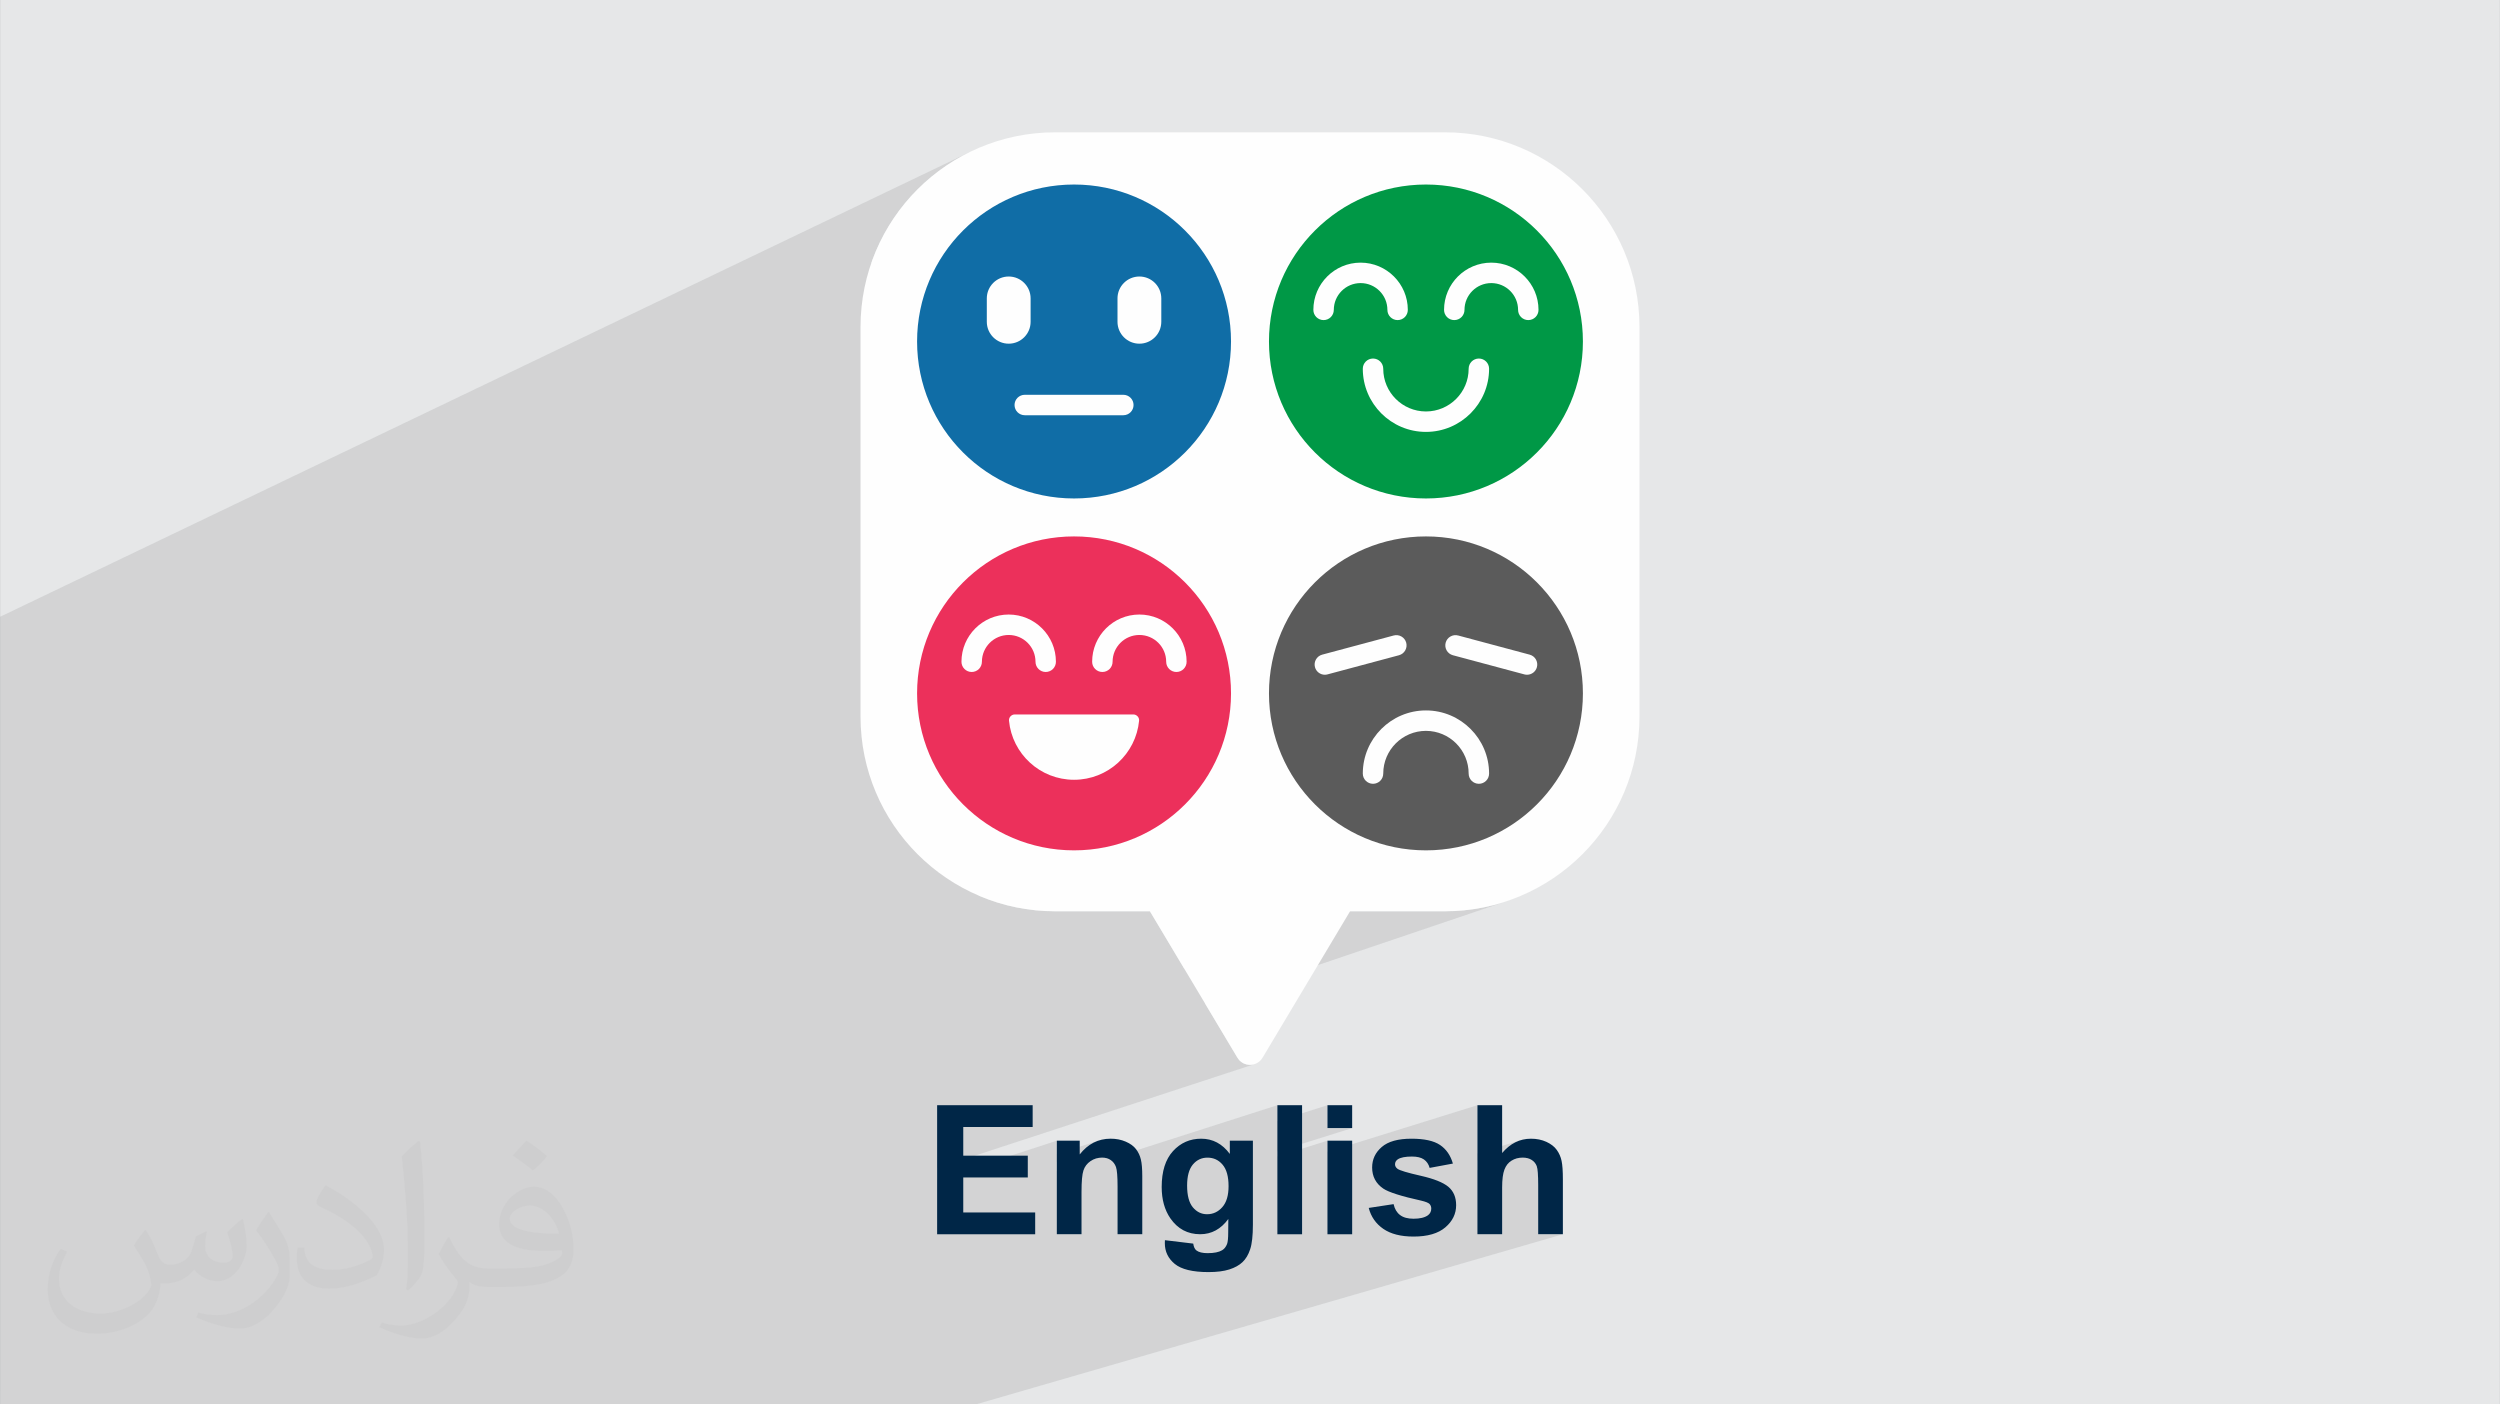 <?xml version="1.0" encoding="UTF-8"?>
<!DOCTYPE svg PUBLIC "-//W3C//DTD SVG 1.0//EN" "http://www.w3.org/TR/2001/REC-SVG-20010904/DTD/svg10.dtd">
<!-- Creator: CorelDRAW -->
<svg xmlns="http://www.w3.org/2000/svg" xml:space="preserve" width="3.708in" height="2.083in" version="1.0" style="shape-rendering:geometricPrecision; text-rendering:geometricPrecision; image-rendering:optimizeQuality; fill-rule:evenodd; clip-rule:evenodd"
viewBox="0 0 3702.73 2080.18"
 xmlns:xlink="http://www.w3.org/1999/xlink"
 xmlns:xodm="http://www.corel.com/coreldraw/odm/2003">
 <rect x="0" y="0" width="3702.73" height="2080.18" fill="#808080" stroke="none"/>
 <defs>
  <style type="text/css">
   <![CDATA[
    .fil0 {fill:#E6E7E8}
    .fil3 {fill:#FEFEFE;fill-rule:nonzero}
    .fil7 {fill:#5B5B5B;fill-rule:nonzero}
    .fil5 {fill:#009846;fill-rule:nonzero}
    .fil8 {fill:#002647;fill-rule:nonzero}
    .fil4 {fill:#106DA6;fill-rule:nonzero}
    .fil6 {fill:#EC305B;fill-rule:nonzero}
    .fil2 {fill:#373435;fill-opacity:0.031}
    .fil1 {fill:#2B2A29;fill-opacity:0.102}
   ]]>
  </style>
 </defs>
 <g id="Layer_x0020_1">
  <path class="fil0" d="M-0 0l3702.73 0 0 2080.18 -3702.73 0 0 -2080.18z"/>
  <path class="fil1" d="M-0 2059.67l0 -20.52 0 -84.92 0 -22.07 0 -19.86 0 -54.62 0 -94.97 0 -5.63 0 -1.85 0 -9.5 0 -0.78 0 -13.61 0 -58 0 -0.9 0 -0 0 -17.43 0 -3.07 0 -5.57 0 -8.65 0 -0.94 0 -17.67 0 -9.18 0 -0.85 0 -0.11 0 -2.38 0 -15.49 0 -11.68 0 -6.53 0 -0.99 0 -0 0 -18.12 0 -9.76 0 -2.65 0 -27.78 0 -18.77 0 -56.93 0 -14.47 0 -26.4 0 -8.09 0 -31.2 0 -1.07 0 -17.34 0 -8.48 0 -1.12 0 -9.86 0 -1.09 0 -17.58 0 -7.57 0 -2.89 0 -14.1 0 -12.57 0 -5.87 0 -5.68 0 -2.49 0 -0.21 0 -38.77 0 -6.85 0 -11.23 0 -10.81 0 -1.62 0 -2.63 0 -13.28 0 -26.71 0 -29.46 0 -17.72 0 -19.5 0 -75.51 0 -82.16 1437.87 -689.15 -12.44 6.37 -12.08 6.95 -11.7 7.5 -11.31 8.04 -10.9 8.56 -10.47 9.07 -10.02 9.55 -9.55 10.02 -9.07 10.47 -8.56 10.9 -8.04 11.31 -7.5 11.7 -6.95 12.08 -6.37 12.44 -5.78 12.78 -5.17 13.1 -1.58 4.69 199.56 -93.69 10.3 -4.65 10.56 -4.16 10.8 -3.66 11.03 -3.13 11.25 -2.59 11.45 -2.05 11.64 -1.48 11.8 -0.9 11.97 -0.3 11.97 0.3 11.8 0.9 11.64 1.48 11.45 2.05 11.25 2.59 11.03 3.13 10.81 3.66 10.55 4.16 10.3 4.65 10.02 5.13 9.74 5.6 9.43 6.05 9.12 6.48 8.78 6.9 8.44 7.31 8.07 7.7 7.7 8.07 7.31 8.44 6.9 8.79 6.48 9.11 6.05 9.43 4.46 7.75 227.43 -101.41 10.56 -4.16 10.8 -3.66 11.03 -3.13 11.25 -2.59 11.45 -2.05 11.64 -1.48 11.8 -0.9 11.97 -0.3 11.97 0.3 11.8 0.9 11.64 1.48 11.45 2.05 11.25 2.59 11.03 3.13 10.81 3.66 10.55 4.16 10.3 4.65 10.02 5.13 9.74 5.6 9.43 6.05 9.12 6.48 8.78 6.9 8.44 7.31 8.07 7.7 7.7 8.07 7.31 8.44 6.9 8.79 6.48 9.11 6.05 9.43 5.6 9.74 5.13 10.02 4.65 10.3 4.16 10.56 3.66 10.8 3.13 11.03 2.59 11.25 2.05 11.45 1.48 11.64 0.9 11.8 0.3 11.97 -0.3 11.97 -0.9 11.8 -1.48 11.64 -2.05 11.45 -2.59 11.25 -3.13 11.03 -3.66 10.8 -0.34 0.87 881.96 1493.56 -881.96 -1493.56 -3.82 9.69 -4.65 10.3 -5.13 10.02 -5.6 9.74 -6.05 9.43 -6.48 9.11 -6.9 8.79 -7.31 8.44 -7.7 8.07 -8.07 7.7 -8.44 7.31 -8.78 6.9 -9.12 6.48 -9.43 6.05 -9.74 5.6 -10.02 5.13 -10.3 4.65 -27.86 11.08 924.72 1349.06 -924.72 -1349.06 -396.84 157.83 5.76 8.1 6.05 9.43 5.6 9.74 5.13 10.02 4.65 10.3 4.16 10.56 3.66 10.8 3.13 11.03 2.59 11.25 2.05 11.45 1.48 11.64 0.9 11.8 0.3 11.97 -0.22 8.69 124.58 -47.53 0.87 2.43 1.23 2.19 1.55 1.92 1.82 1.62 2.05 1.31 2.23 0.97 2.38 0.6 2.47 0.2 -140.43 53.35 -1.23 9.67 -2.05 11.45 -2.59 11.25 -3.13 11.03 -3.66 10.81 -4.16 10.55 -4.65 10.3 -5.13 10.02 -5.6 9.74 -6.05 9.43 -6.48 9.12 -6.9 8.78 -7.31 8.44 -7.7 8.07 -8.07 7.7 -8.44 7.31 -8.78 6.9 -9.12 6.48 -9.43 6.05 -9.74 5.6 -10.02 5.13 -10.3 4.65 -10.55 4.16 -221.28 81.09 1.23 0.56 13.1 5.17 13.4 4.53 13.69 3.89 13.96 3.22 14.2 2.54 14.44 1.83 14.65 1.12 14.84 0.37 65.93 0 74.29 0 50.65 84.75 245.8 -84.75 74.29 0 65.93 0 14.84 -0.37 14.65 -1.12 14.43 -1.83 14.21 -2.54 13.96 -3.22 13.69 -3.89 13.4 -4.53 -454.35 153.86 48.15 80.57 3.66 4.61 4.5 3.29 5.07 1.98 5.35 0.66 5.34 -0.66 -468.77 153.48 0 17.26 177.28 -57.73 0 19.85 63.41 -20.52 -3.05 1 -2.98 1.18 -2.91 1.36 -2.83 1.54 -2.76 1.73 -2.68 1.91 -2.61 2.09 -2.54 2.28 -2.46 2.45 -2.39 2.64 -2.32 2.82 -33.91 10.93 0 13.75 57.99 -18.62 2.18 -0.57 2.25 -0.4 2.31 -0.24 2.37 -0.08 1.84 0.06 1.77 0.17 1.7 0.28 1.64 0.4 1.57 0.51 1.5 0.63 0.27 0.14 249.32 -79.88 0 23.59 74.18 -23.59 0 33.91 36.58 0 -110.76 34.75 0 7.16 74.18 -23.22 0 16.57 222.13 -69.17 0 71.41 61.6 -18.76 -5.44 2.32 -5.22 2.98 -5 3.64 -4.78 4.3 -4.56 4.96 -36.58 11.11 0 14.47 58.3 -17.62 2.09 -0.49 2.15 -0.35 2.21 -0.2 2.27 -0.07 1.98 0.06 1.89 0.16 1.8 0.27 1.72 0.38 1.63 0.49 1.54 0.6 1.46 0.71 1.38 0.81 1.29 0.89 1.19 0.97 1.08 1.05 0.98 1.12 0.88 1.2 0.79 1.28 0.68 1.35 0.58 1.43 0.49 1.72 0.42 2.21 0.36 2.71 0.29 3.21 0.23 3.7 0.17 4.2 0.1 4.69 0.03 5.19 0 73.06 36.58 0 -869.68 252.05 -33.6 0 -49.05 0 -33.6 0 -61.59 0 -88.58 0 -20.28 0 -6.74 0 -26.86 0 -34.53 0 -28.08 0 -5.53 0 -0.84 0 -14.89 0 -42.49 0 -18.97 0 -11.74 0 -0.17 0 -9.13 0 -28.3 0 -8.05 0 -35.37 0 -9.98 0 -3.93 0 -33.61 0 -34.11 0 -14.94 0 -25.21 0 -8.39 0 -29.43 0 -8.98 0 -20.23 0 -31.98 0 -20.27 0 -18.08 0 -33.89 0 -2.72 0 -18.23 0 -35.47 0 -28.7 0 -19.64 0 -12.13 0 -25.89 0 -31.31 0 -28.28 0 -25.66 0 -47.2 0 -38.5 0 -7.32 0 -82.49 0 -117.6 0 -72.56 0 0 -15.58 0 -4.93z"/>
  <path class="fil2" d="M215.96 1821.93c7.07,10.71 11.65,21.01 16.13,32.45 3.33,6.66 5.09,18.93 20.7,18.93 4.57,0 11.13,-1.35 16.95,-4.57 6.55,-3.44 11.54,-8.64 14.15,-16.53l6.24 -21.01 15.19 -7.49 1.04 1.04c-2.08,7.91 -2.59,15.5 -2.59,21.43 0,17.57 15.19,24.23 27.25,24.23 7.07,0 13.42,-3.44 13.42,-9.89 0,-8.32 -3.53,-22.47 -8.12,-35.16 7.07,-7.07 14.15,-14.15 22.26,-19.87l1.25 0.63c3.53,14.98 5.51,29.75 5.51,39.63 0,9.67 -4.27,20.39 -7.8,27.36 -7.28,13.73 -20.18,24.65 -35.78,24.65 -11.85,0 -25.06,-5.93 -34.12,-16.95l-0.52 0c-8.53,10.61 -21.74,20.18 -42.86,20.18l-6.55 0c-1.04,13.94 -4.05,23.81 -8.64,32.66 -12.58,24.54 -49.92,41.92 -85.08,41.92 -48.89,0 -73.43,-28.19 -73.43,-65.73 0,-23.19 7.59,-44.72 19.24,-60.01l9.56 3.95c-7.28,13.94 -12.17,27.04 -12.17,39.94 0,35.16 28.61,51.9 61.58,51.9 30.58,0 68.44,-19.45 75.31,-42.02 -2.59,-24.65 -11.85,-36.19 -26,-58.66 4.27,-7.49 9.78,-14.98 16.64,-22.98l1.25 0 0 0 0 0 -0.01 -0.04zm563.83 -132.3c10.3,6.45 20.39,14.04 30.27,22.78 -5.51,7.8 -12.38,14.88 -20.91,21.12 -9.89,-8.01 -19.76,-14.88 -29.86,-22.16 6.86,-7.7 13.63,-15.08 20.49,-21.74l0 0 0 0 0 0 0 0 0 0 0.01 0zm5.3 96.11c-16.64,0 -30.27,10.92 -30.27,19.03 0,17.38 33.28,22.78 73.12,22.56 -4.99,-20.39 -22.47,-41.61 -42.86,-41.61l0 0.01zm-37.35 92.99c21.64,0 40.57,-0.63 55.02,-4.27 16.13,-4.05 29.75,-12.17 29.75,-17.78 0,-1.46 0,-3.22 -0.52,-4.68 -9.05,0.83 -19.45,0.83 -28.5,0.83 -29.33,0 -51.79,-6.66 -60.64,-23.09 -2.19,-4.57 -3.74,-9.67 -3.74,-15.5 0,-15.92 6.86,-31.41 18.93,-42.13 10.08,-8.84 21.22,-14.35 32.55,-14.35 20.49,0 36.81,16.44 48.26,42.34 6.24,14.15 10.5,30.47 10.5,51.07 0,13.73 -3.74,25.27 -12.27,33.8 -15.92,15.4 -45.24,21.22 -90.17,21.22l-20.39 0 0 0 -5.3 0c-11.13,0 -19.14,-1.98 -25.48,-6.86l-1.04 0c0.31,2.59 0.52,5.09 0.52,7.49 0,10.08 -3.33,22.98 -10.08,33.28 -19.97,29.64 -41.61,42.53 -60.33,42.53 -18.93,0 -42.13,-7.28 -63.03,-16.75l3.74 -7.28c6.76,2.81 16.13,4.68 29.02,4.68 33.8,0 78.21,-32.45 83.72,-64.17 -1.25,-2.59 -3.53,-6.03 -6.76,-9.67 -9.89,-11.75 -16.13,-21.53 -21.95,-31.82 4.99,-9.89 9.56,-17.78 13.83,-24.96l1.77 -0.21c14.46,29.44 27.56,46.28 56.78,46.28l4.57 0 0 0 21.22 0 0 0 0 0 0 0 0 0 0 0 0.04 0zm-146.45 31.1c2.5,-13.52 2.7,-28.7 2.7,-42.86l0 -21.01c0,-39.21 -4.99,-96.2 -9.05,-133.34 7.07,-7.59 16.95,-16.53 24.75,-22.56l2.29 0.63c5.3,46.7 6.55,100.79 6.55,150.81 0,13.11 -0.52,25.9 -1.77,35.26 -0.73,11.85 -7.59,20.8 -22.26,34.53l-3.22 -1.46zm-150.71 -61.89c0.73,18.41 9.78,32.87 41.4,32.87 19.66,0 36.3,-5.09 54.71,-13.83 3.33,-1.46 5.09,-3.44 5.09,-5.09 0,-11.54 -8.84,-26.83 -23.71,-40.77 -14.46,-13.11 -33.6,-24.65 -51.48,-32.35 -6.14,-2.59 -8.12,-5.3 -8.12,-7.91 0,-5.3 7.07,-16.44 12.9,-24.44l1.98 -0.21c20.49,10.71 43.38,26.63 60.33,44.3 15.4,16.33 24.96,32.87 24.96,50.86 0,13.31 -4.05,25.79 -10.61,37.44 -22.47,11.33 -46.39,19.97 -70.1,19.97 -28.81,0 -48.47,-13.52 -48.47,-45.24 0,-3.44 0,-8.73 1.25,-15.61l9.89 0 0 0 0 0 0 0 0 0 0 0 -0.01 0zm-52.11 -52.32l17.89 28.92c6.55,10.71 12.69,22.37 12.69,40.77l0 23.5c0,19.03 -12.17,39.42 -31.82,59.6 -15.4,13.63 -29.02,19.45 -41.61,19.45 -18.72,0 -40.15,-5.82 -64.9,-16.44l2.81 -7.28c7.8,2.08 16.84,3.84 27.98,3.84 35.58,-0.21 71.97,-26.21 88.61,-57.93 1.98,-3.64 2.7,-7.07 2.7,-9.47 0,-3.64 -1.98,-7.7 -3.53,-11.33 -9.05,-17.05 -19.14,-32.66 -30.27,-47.12 5.82,-9.16 11.65,-17.99 17.99,-26.73l1.46 0.21 0 0 0 0 0 0 0 0 0 0 -0.01 0z"/>
  <g id="_1380431157888">
   <path class="fil3" d="M2139.8 195.98l-576.88 0c-159.31,0 -288.45,129.14 -288.45,288.44l0 576.88c0,159.3 129.14,288.45 288.45,288.45l65.93 0 74.29 0 129.65 216.93c8.4,14.05 28.76,14.05 37.16,0l129.64 -216.93 74.29 0 65.93 0c159.3,0 288.44,-129.14 288.44,-288.45l0 -576.88c0,-159.3 -129.14,-288.44 -288.44,-288.44z"/>
   <circle class="fil4" cx="1590.75" cy="505.82" r="232.5"/>
   <path class="fil3" d="M1493.97 509.06c-17.92,0 -32.44,-14.53 -32.44,-32.44l0 -34.61c0,-17.92 14.53,-32.44 32.44,-32.44 17.91,0 32.44,14.53 32.44,32.44l0 34.61c0,17.92 -14.53,32.44 -32.44,32.44z"/>
   <path class="fil3" d="M1687.54 509.06c-17.92,0 -32.44,-14.53 -32.44,-32.44l0 -34.61c0,-17.92 14.53,-32.44 32.44,-32.44 17.91,0 32.44,14.53 32.44,32.44l0 34.61c-0.01,17.92 -14.53,32.44 -32.44,32.44z"/>
   <path class="fil3" d="M1663.74 615.04l-145.99 0c-8.36,0 -15.14,-6.78 -15.14,-15.14 0,-8.36 6.78,-15.14 15.14,-15.14l145.99 0c8.36,0 15.14,6.78 15.14,15.14 0,8.36 -6.78,15.14 -15.14,15.14z"/>
   <circle class="fil5" cx="2111.97" cy="505.82" r="232.5"/>
   <path class="fil3" d="M2070.02 474.12c-8.36,0 -15.14,-6.78 -15.14,-15.14 0,-21.88 -17.8,-39.68 -39.69,-39.68 -21.89,0 -39.69,17.8 -39.69,39.68 0,8.37 -6.78,15.14 -15.14,15.14 -8.36,0 -15.14,-6.78 -15.14,-15.14 0,-38.58 31.38,-69.96 69.96,-69.96 38.58,0 69.96,31.38 69.96,69.96 0,8.37 -6.77,15.14 -15.13,15.14l-0 0z"/>
   <path class="fil3" d="M2263.58 474.12c-8.36,0 -15.14,-6.78 -15.14,-15.14 0,-21.88 -17.8,-39.68 -39.69,-39.68 -21.88,0 -39.68,17.8 -39.68,39.68 0,8.37 -6.78,15.14 -15.14,15.14 -8.36,0 -15.14,-6.78 -15.14,-15.14 0,-38.58 31.38,-69.96 69.96,-69.96 38.58,0 69.96,31.38 69.96,69.96 0.01,8.37 -6.77,15.14 -15.13,15.14l0 0z"/>
   <path class="fil3" d="M2111.97 639.73c-51.57,0 -93.53,-41.96 -93.53,-93.53 0,-8.37 6.78,-15.14 15.14,-15.14 8.36,0 15.14,6.78 15.14,15.14 0,34.88 28.37,63.25 63.25,63.25 34.88,0 63.25,-28.37 63.25,-63.25 0,-8.37 6.78,-15.14 15.14,-15.14 8.36,0 15.14,6.78 15.14,15.14 -0.01,51.57 -41.96,93.53 -93.54,93.53l0 0z"/>
   <circle class="fil6" cx="1590.75" cy="1027.04" r="232.5"/>
   <path class="fil3" d="M1548.79 995.34c-8.36,0 -15.14,-6.78 -15.14,-15.14 0,-21.88 -17.8,-39.68 -39.69,-39.68 -21.88,0 -39.69,17.8 -39.69,39.68 0,8.37 -6.78,15.14 -15.14,15.14 -8.36,0 -15.14,-6.78 -15.14,-15.14 0,-38.58 31.38,-69.96 69.96,-69.96 38.58,0 69.96,31.38 69.96,69.96 0.01,8.37 -6.77,15.14 -15.13,15.14l-0 0z"/>
   <path class="fil3" d="M1742.36 995.34c-8.36,0 -15.14,-6.78 -15.14,-15.14 0,-21.88 -17.8,-39.68 -39.69,-39.68 -21.88,0 -39.69,17.8 -39.69,39.68 0,8.37 -6.78,15.14 -15.14,15.14 -8.36,0 -15.14,-6.78 -15.14,-15.14 0,-38.58 31.39,-69.96 69.97,-69.96 38.58,0 69.96,31.38 69.96,69.96 0,8.37 -6.77,15.14 -15.13,15.14l-0 0z"/>
   <path class="fil3" d="M1678.45 1058.22c5.04,0 9.12,4.3 8.64,9.31 -4.68,49.09 -46.03,87.47 -96.34,87.47 -50.31,0 -91.66,-38.39 -96.34,-87.47 -0.48,-5.01 3.6,-9.31 8.64,-9.31l175.41 0z"/>
   <circle class="fil7" cx="2111.97" cy="1027.04" r="232.5"/>
   <path class="fil3" d="M2190.37 1160.95c-8.36,0 -15.14,-6.78 -15.14,-15.14 0,-34.88 -28.37,-63.25 -63.25,-63.25 -34.88,0 -63.25,28.37 -63.25,63.25 0,8.36 -6.78,15.14 -15.14,15.14 -8.36,0 -15.14,-6.78 -15.14,-15.14 0,-51.57 41.96,-93.53 93.53,-93.53 51.57,0 93.53,41.96 93.53,93.53 0.01,8.37 -6.77,15.14 -15.13,15.14z"/>
   <path class="fil3" d="M2261.72 999.43c-1.29,0 -2.61,-0.17 -3.92,-0.52l-105.92 -28.38c-8.07,-2.17 -12.87,-10.46 -10.71,-18.54 2.17,-8.08 10.48,-12.87 18.55,-10.7l105.92 28.38c8.07,2.16 12.87,10.46 10.7,18.54 -1.81,6.76 -7.93,11.22 -14.62,11.22z"/>
   <path class="fil3" d="M1962.22 999.43c-6.69,0 -12.8,-4.46 -14.62,-11.23 -2.17,-8.07 2.63,-16.38 10.7,-18.54l105.92 -28.38c8.07,-2.16 16.38,2.63 18.54,10.7 2.16,8.08 -2.63,16.38 -10.7,18.55l-105.92 28.38c-1.31,0.35 -2.63,0.52 -3.93,0.52l0 0z"/>
   <path class="fil8" d="M1387.94 1828.13l0 -191.16 141.5 0 0 32.31 -102.79 0 0 42.46 95.58 0 0 32.3 -95.58 0 0 51.8 106.53 0 0 32.31 -145.24 0zm303.84 0l-36.58 0 0 -70.62c0,-14.95 -0.8,-24.61 -2.35,-28.97 -1.6,-4.4 -4.14,-7.78 -7.7,-10.23 -3.56,-2.45 -7.83,-3.65 -12.82,-3.65 -6.4,0 -12.15,1.74 -17.22,5.2 -5.11,3.47 -8.59,8.1 -10.45,13.79 -1.92,5.74 -2.85,16.33 -2.85,31.82l0 62.65 -36.58 0 0 -138.57 33.91 0 0 20.34c12.15,-15.53 27.41,-23.27 45.88,-23.27 8.1,0 15.53,1.47 22.25,4.36 6.77,2.93 11.84,6.63 15.26,11.12 3.47,4.54 5.87,9.65 7.21,15.4 1.38,5.74 2.05,13.93 2.05,24.6l0 86.02zm33.59 8.81l41.91 5.07c0.72,4.95 2.32,8.33 4.81,10.19 3.51,2.63 8.99,3.96 16.46,3.96 9.57,0 16.73,-1.43 21.54,-4.32 3.2,-1.91 5.65,-4.98 7.3,-9.25 1.11,-3.03 1.69,-8.68 1.69,-16.82l0.18 -20.24c-11.03,15.08 -24.92,22.6 -41.65,22.6 -18.6,0 -33.37,-7.88 -44.23,-23.58 -8.54,-12.42 -12.82,-27.9 -12.82,-46.37 0,-23.23 5.61,-40.94 16.77,-53.18 11.17,-12.23 25.1,-18.37 41.74,-18.37 17.13,0 31.28,7.52 42.41,22.56l0 -19.62 34.18 0 0 124.24c0,16.33 -1.34,28.57 -4.05,36.62 -2.67,8.1 -6.45,14.42 -11.35,19.05 -4.85,4.58 -11.35,8.23 -19.49,10.81 -8.14,2.62 -18.42,3.92 -30.84,3.92 -23.5,0 -40.14,-4.05 -49.97,-12.1 -9.84,-8.1 -14.73,-18.29 -14.73,-30.7 0,-1.2 0.05,-2.72 0.14,-4.45zm32.84 -80.9c0,14.69 2.84,25.41 8.5,32.22 5.7,6.81 12.73,10.24 21.05,10.24 8.9,0 16.46,-3.52 22.6,-10.5 6.18,-6.99 9.25,-17.31 9.25,-31.02 0,-14.33 -2.94,-24.96 -8.85,-31.9 -5.87,-6.94 -13.35,-10.41 -22.38,-10.41 -8.77,0 -15.98,3.43 -21.67,10.23 -5.65,6.81 -8.5,17.18 -8.5,31.15zm133.71 72.09l0 -191.16 36.58 0 0 191.16 -36.58 0zm74.18 -157.26l0 -33.91 36.58 0 0 33.91 -36.58 0zm0 157.26l0 -138.57 36.58 0 0 138.57 -36.58 0zm61.1 -38.98l36.85 -5.61c1.56,7.08 4.72,12.46 9.52,16.11 4.76,3.69 11.48,5.52 20.07,5.52 9.48,0 16.6,-1.73 21.4,-5.2 3.2,-2.45 4.8,-5.74 4.8,-9.83 0,-2.76 -0.89,-5.07 -2.62,-6.9 -1.83,-1.73 -5.92,-3.38 -12.24,-4.85 -29.59,-6.54 -48.32,-12.5 -56.25,-17.89 -10.99,-7.52 -16.46,-17.93 -16.46,-31.24 0,-12.06 4.76,-22.16 14.24,-30.35 9.47,-8.19 24.16,-12.28 44.05,-12.28 18.96,0 33.06,3.11 42.27,9.3 9.21,6.23 15.57,15.39 19.04,27.54l-34.44 6.41c-1.47,-5.43 -4.32,-9.62 -8.46,-12.51 -4.14,-2.89 -10.06,-4.31 -17.75,-4.31 -9.7,0 -16.64,1.33 -20.87,4.05 -2.8,1.91 -4.18,4.41 -4.18,7.43 0,2.63 1.2,4.85 3.65,6.67 3.34,2.45 14.77,5.87 34.35,10.32 19.58,4.45 33.24,9.88 40.98,16.33 7.7,6.5 11.53,15.62 11.53,27.27 0,12.68 -5.3,23.63 -15.93,32.75 -10.59,9.12 -26.3,13.71 -47.13,13.71 -18.87,0 -33.81,-3.83 -44.85,-11.44 -10.99,-7.61 -18.2,-17.93 -21.58,-31.02zm197.62 -152.18l0 70.84c11.88,-14.1 26.11,-21.18 42.63,-21.18 8.5,0 16.15,1.56 22.96,4.67 6.8,3.16 11.92,7.12 15.39,12.02 3.47,4.85 5.83,10.23 7.07,16.15 1.29,5.92 1.92,15.08 1.92,27.5l0 81.16 -36.58 0 0 -73.06c0,-14.51 -0.71,-23.72 -2.09,-27.64 -1.42,-3.92 -3.92,-7.02 -7.48,-9.29 -3.56,-2.32 -8.01,-3.48 -13.39,-3.48 -6.14,0 -11.61,1.47 -16.46,4.45 -4.85,2.94 -8.37,7.39 -10.59,13.35 -2.27,5.92 -3.38,14.73 -3.38,26.34l0 69.33 -36.58 0 0 -191.16 36.58 0z"/>
  </g>
 </g>
</svg>

